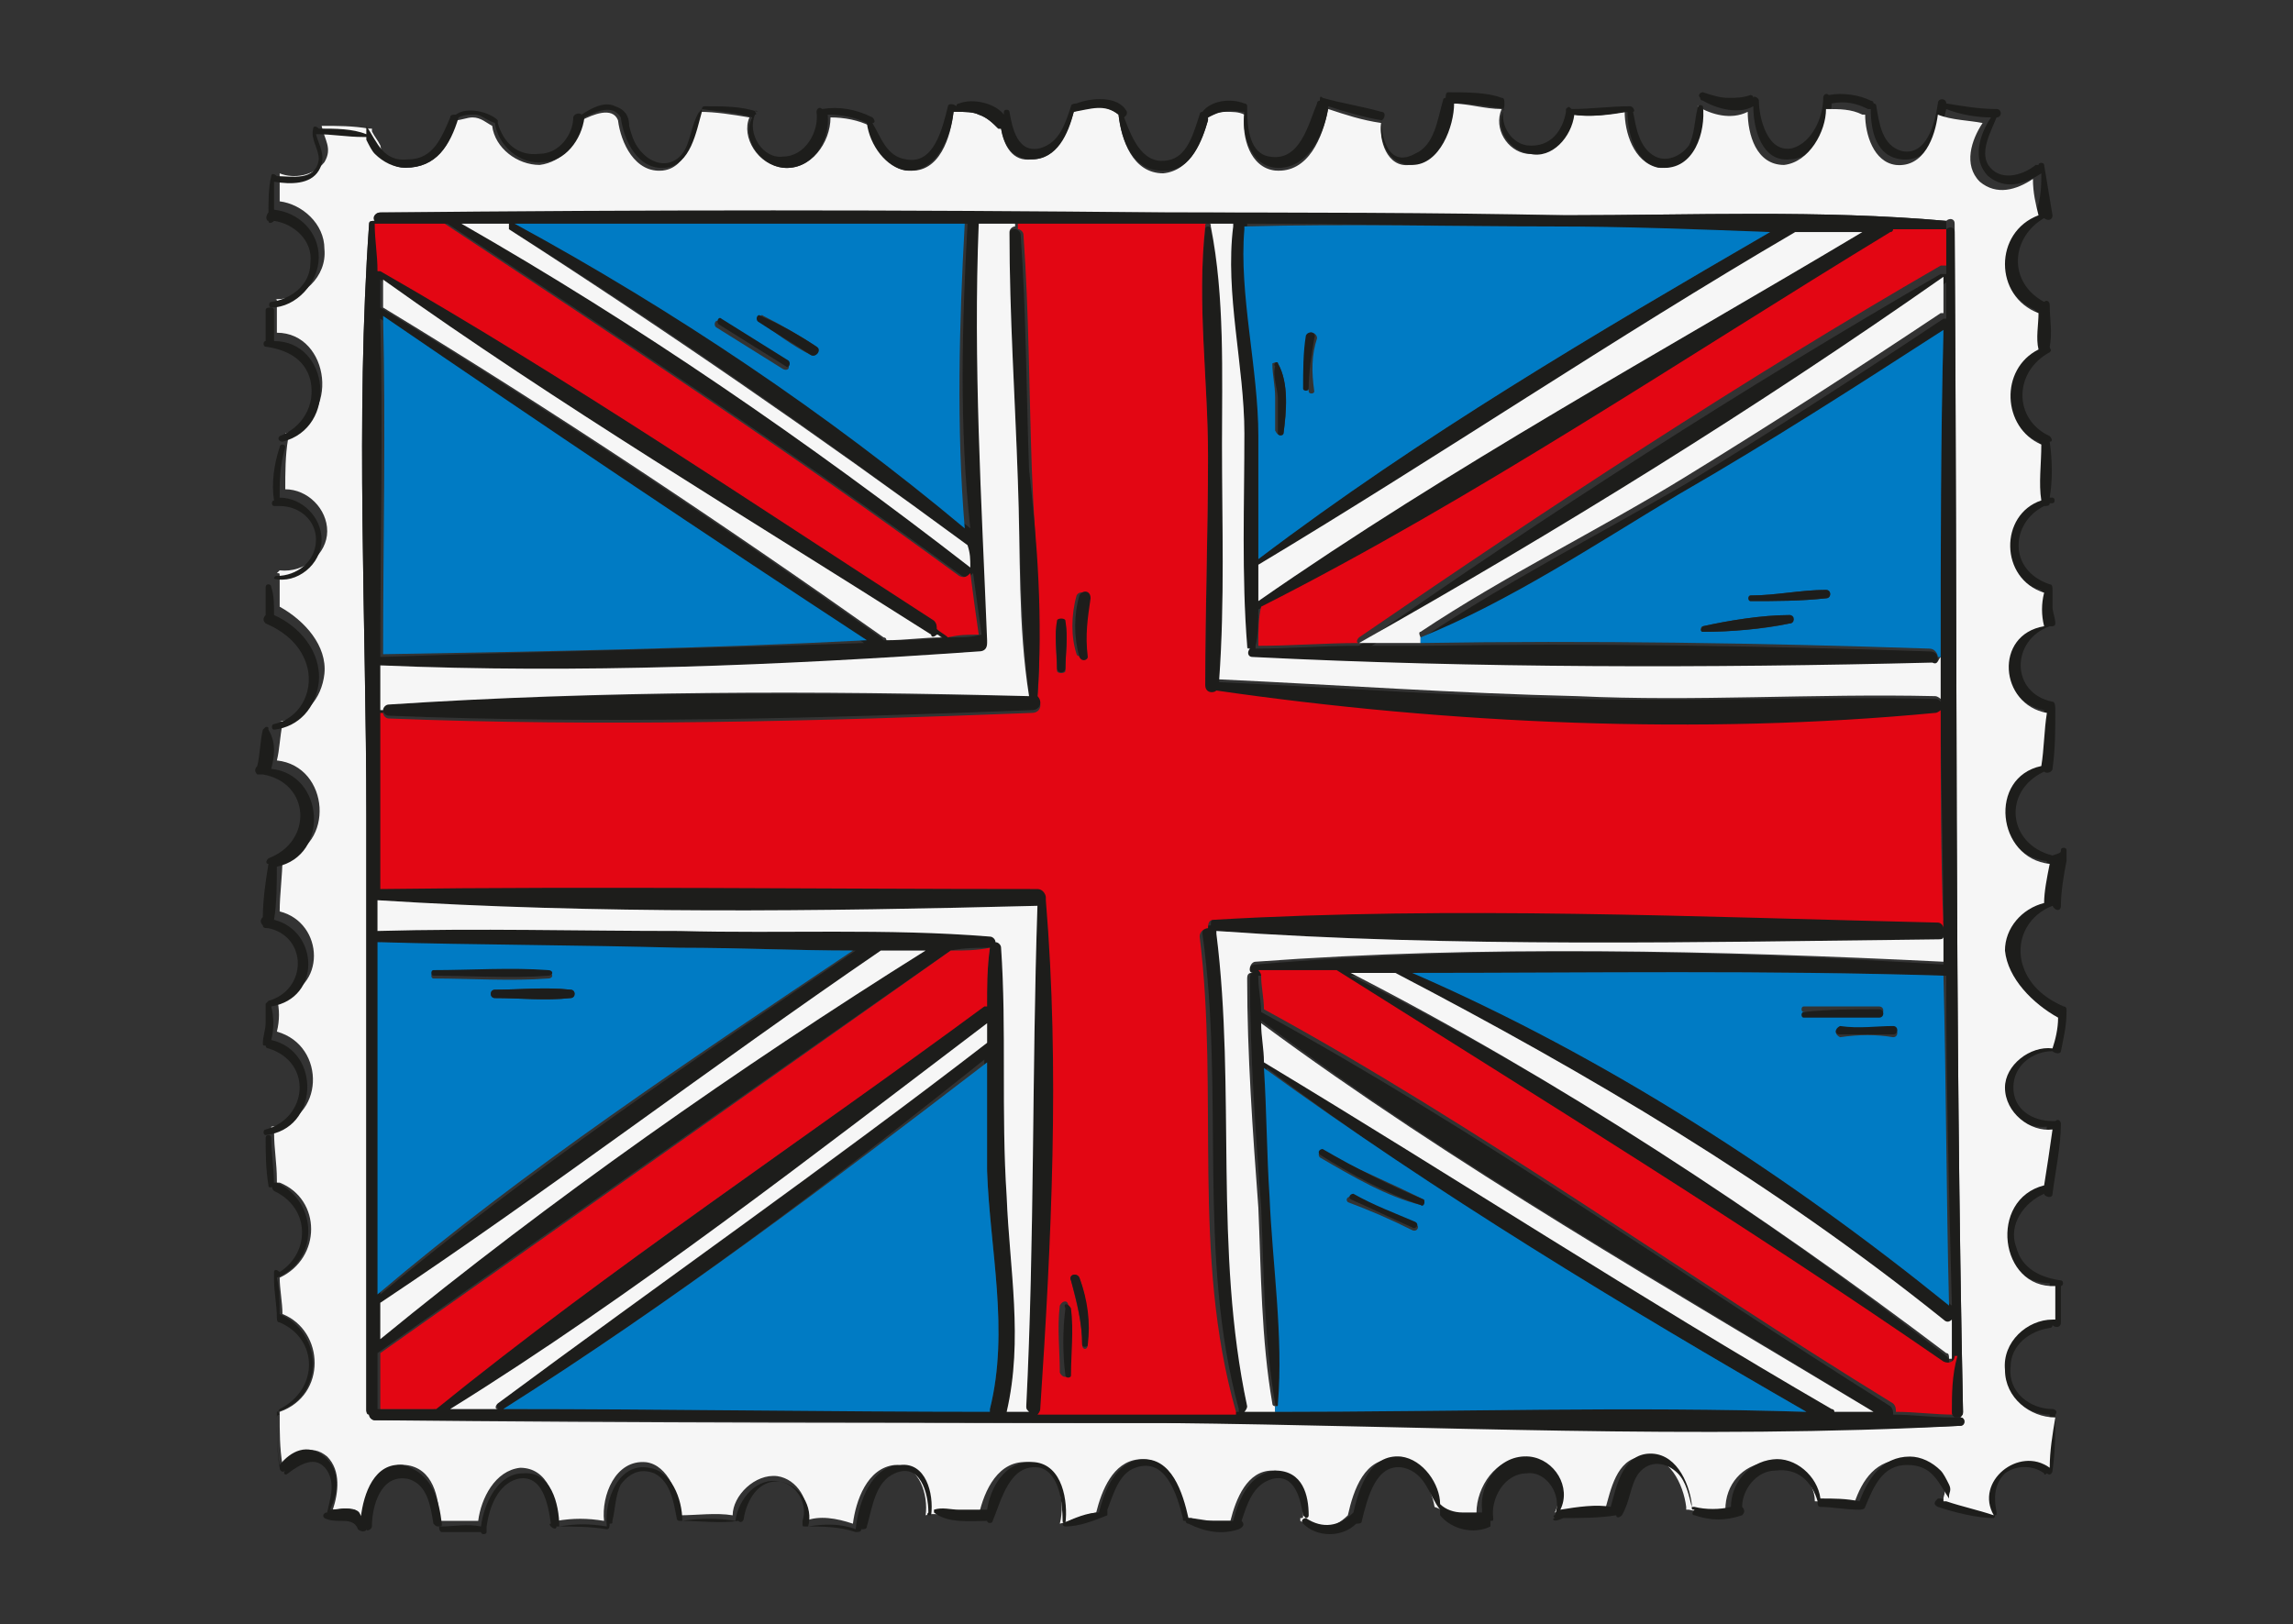 <?xml version="1.0" encoding="UTF-8"?> <!-- Generator: Adobe Illustrator 25.4.1, SVG Export Plug-In . SVG Version: 6.00 Build 0) --> <svg xmlns="http://www.w3.org/2000/svg" xmlns:xlink="http://www.w3.org/1999/xlink" x="0px" y="0px" viewBox="0 0 82 58.1" style="enable-background:new 0 0 82 58.1;" xml:space="preserve"><rect x="0" y="0" width="82" height="58.1" fill="#333333" stroke="none"/> <style type="text/css"> .st0{fill:#FFFFFF;} .st1{fill:#1D1D1B;} .st2{fill:#F6F6F6;} .st3{fill:#99CAE7;} .st4{fill:#007BC4;} .st5{fill:#E30613;} .st6{fill:#F9CDD0;} .st7{fill:#CCE5F3;} .st8{fill:#F4A5AC;} </style> <g id="Background"> </g> <g id="Objects"> <g> <path class="st1" d="M73.7,30.4c0-0.1,0.2-0.1,0.2,0c0,0.1,0,0.1,0,0.2c0,0.1,0,0.1,0,0.2c-0.1,0.5-0.2,1.1-0.2,1.6 c0,0.2-0.2,0.2-0.3,0c-0.8,0.3-1.3,1.1-1.1,2c0.2,0.8,0.8,1.3,1.5,1.6c0.1,0,0.1,0.1,0.1,0.1c0,0,0,0,0,0.1c0,0.5-0.1,0.9-0.2,1.4 c0,0.1-0.2,0.1-0.3,0c-0.7,0-1.4,0.5-1.4,1.3c0,0.8,0.7,1.2,1.4,1.2c0,0,0.1,0,0.1,0c0.1-0.1,0.2,0,0.2,0.1c0,0.8-0.2,1.7-0.3,2.5 c0,0.2-0.3,0.1-0.3,0c-0.7,0.3-1.3,1.1-1,1.9c0.2,0.8,0.9,1.1,1.6,1.2c0.1,0,0.1,0.2,0,0.2c0,0,0,0,0,0c0,0.4,0,0.8,0,1.3 c0,0.2-0.2,0.2-0.3,0.1c0,0,0,0.1-0.1,0.1c-0.7,0.1-1.4,0.6-1.4,1.4c-0.1,0.9,0.7,1.5,1.5,1.5c0.1,0,0.2,0.1,0.1,0.2 c0,0.6,0,1.3-0.1,2c0,0.1-0.1,0.2-0.2,0.1c0,0-0.1,0.1-0.1,0c-0.4-0.3-1-0.3-1.4,0c-0.4,0.4-0.4,0.9-0.3,1.4c0,0.1,0,0.1-0.1,0.1 c0.1,0,0,0.1,0,0.1c-0.6,0-1.4-0.2-2-0.4c-0.2-0.1-0.1-0.2,0-0.3l0,0c0,0,0,0,0.1,0c0.6,0.1,1.2,0.3,1.7,0.5c-0.7-1.2,1-2.5,2-1.7 c0-0.6,0.1-1.2,0.2-1.8c-0.9,0-1.8-0.8-1.8-1.7c0-0.9,0.8-1.8,1.7-1.8c0,0,0.1,0,0.1,0c0-0.4,0-0.8,0-1.2c-2,0-2.4-3.1-0.4-3.6h0 c0.1-0.7,0.2-1.4,0.3-2c-0.9,0.1-1.7-0.6-1.7-1.5c0-0.9,0.8-1.6,1.7-1.4c0.1-0.4,0.1-0.8,0.2-1.1c0,0,0,0-0.1,0 c-0.9-0.4-1.8-1.3-1.7-2.4c0-0.8,0.6-1.5,1.4-1.7c0-0.5,0.1-1,0.2-1.4c-1.9-0.2-2.2-3-0.3-3.5c0-0.6,0.1-1.3,0.2-1.9 c-1.7-0.3-1.8-2.8-0.1-3.1c-0.1-0.4-0.1-0.8,0-1.2c-1.7-0.4-1.7-2.8-0.1-3.3c0-0.7,0-1.4,0-2c0,0,0,0,0,0 c-1.5-0.6-1.5-2.7-0.1-3.4c-0.1-0.4,0-0.9,0-1.3c-1.6-0.7-1.6-2.9,0-3.5C73,7.1,73,6.6,73,6.2c-0.6,0.4-1.3,0.6-1.9,0.1 c-0.6-0.6-0.3-1.5,0.1-2.1c-0.5,0-1.1-0.1-1.6-0.3C69.4,4.8,69,5.8,68,5.7c-0.9-0.1-1.1-1-1.1-1.8c0,0,0,0-0.1,0 c-0.4-0.2-0.8-0.3-1.3-0.2c0,0,0,0,0,0c0,0.8-0.6,2-1.5,2c-1,0.1-1.3-1.1-1.3-1.9c0,0,0,0,0,0c-0.5,0.3-1.3,0.1-1.8-0.2 c0,0-0.1,0-0.1-0.1c-0.1-0.1,0-0.2,0.1-0.2c0.3,0.1,0.6,0.2,0.9,0.2c0.3,0,0.5,0,0.8-0.1c0,0,0.1,0,0.1,0.1c0-0.1,0.2,0,0.2,0.1 c0,0.6,0.3,1.9,1.2,1.7c0.7-0.2,1.1-1.1,1.1-1.8c0-0.1,0.1-0.2,0.2-0.1c0,0,0,0,0,0c0.5-0.1,1.1,0,1.5,0.2c0,0,0.1,0,0.1,0.1 c0,0,0.1,0,0.1,0.1c0.1,0.6,0.2,1.4,0.9,1.6c0.9,0.2,1.2-1,1.3-1.7c0,0,0,0,0,0c0,0,0,0,0,0c0-0.2,0.3-0.2,0.3,0 c0.6,0.1,1.2,0.2,1.8,0.2c0.2,0,0.2,0.3,0,0.3c0,0,0,0,0,0c-0.2,0.5-0.6,1.2-0.3,1.7c0.4,0.6,1.2,0.4,1.7,0c0,0,0.1,0,0.1,0 c0-0.1,0.2-0.1,0.2,0c0.1,0.6,0.2,1.2,0.3,1.8c0,0.2-0.2,0.2-0.3,0.1c-1.2,0.7-1.3,2.3,0,3c0.1-0.1,0.2,0,0.2,0.1 c0,0.5,0.1,1,0,1.5c0,0.1,0.1,0.1,0,0.2c-1.3,0.7-1.3,2.4,0,3c0.1,0.1,0.1,0.2,0,0.2c0.1,0.7,0.1,1.4,0,2c0,0,0,0,0.1,0 c0.1,0,0.1,0.2,0,0.2c0,0-0.1,0-0.1,0c0,0.1-0.1,0.1-0.2,0.1c-1.2,0.6-1.3,2.3,0.2,2.8c0.1,0,0.1,0.1,0.1,0.2c0,0.2,0,0.4,0,0.6 c0,0.2,0.1,0.4,0.1,0.6c0,0.1-0.1,0.1-0.1,0.1c0,0,0,0-0.1,0c-1.4,0.5-1.4,2.4,0.1,2.7c0.1,0,0.1,0.2,0.1,0.3c0,0.7,0,1.4-0.1,2.1 c0,0.1-0.2,0.2-0.3,0.1c-1.5,0.7-1.3,2.6,0.3,3C73.7,30.5,73.7,30.5,73.7,30.4z"></path> <path class="st2" d="M73.6,36.4C73.6,36.4,73.7,36.4,73.6,36.4c0,0.4-0.1,0.8-0.2,1.1c-0.8-0.1-1.7,0.6-1.7,1.4 c0,0.9,0.9,1.6,1.7,1.5c-0.1,0.7-0.2,1.4-0.3,2h0c-2,0.5-1.6,3.7,0.4,3.6c0,0.4,0,0.8,0,1.2c0,0,0,0-0.1,0c-0.9,0-1.8,0.8-1.7,1.8 c0,1,0.9,1.7,1.8,1.7c-0.1,0.6-0.2,1.2-0.2,1.8c-1.1-0.8-2.7,0.5-2,1.7c-0.6-0.2-1.1-0.3-1.7-0.5c0,0,0,0-0.1,0c0,0,0-0.1,0-0.1 c0,0,0,0,0,0c0-0.1,0.1-0.2,0-0.4c-0.1-0.2-0.2-0.3-0.3-0.5c-0.3-0.3-0.7-0.5-1.1-0.5c-1,0-1.5,0.7-1.8,1.6 c-0.5,0-0.9-0.1-1.4-0.1c0-0.8-0.8-1.5-1.7-1.4c-0.9,0.1-1.5,0.8-1.5,1.7c0,0,0,0,0,0c-0.4,0.1-0.9,0.1-1.3,0c0,0,0,0-0.1,0 c0,0,0,0,0-0.1c-0.1-0.8-0.6-1.9-1.6-1.8c-0.9,0.1-1.1,1.2-1.3,1.9c-0.6-0.1-1.2,0-1.8,0.1c0,0,0,0,0,0c0.4-0.8-0.2-1.8-1.1-1.9 c-1-0.1-1.7,1-1.7,1.9c0,0,0,0,0,0.1c-0.2,0-0.4,0.1-0.7,0c-0.3,0-0.5-0.2-0.8-0.3c0,0,0,0,0,0c0,0,0,0,0,0 c-0.1-0.7-0.7-1.7-1.4-1.7c-1.1-0.1-1.5,1.1-1.7,2c-0.5,0.5-1.1,0.6-1.7,0.2c0,0,0,0,0,0l0-0.1c0.1,0,0.1,0,0.1-0.1 c0-0.7-0.3-1.6-1.1-1.6c-0.9,0-1.3,1-1.5,1.8c0,0,0,0,0,0c-0.2,0-0.4,0-0.6,0c-0.3,0-0.6-0.1-0.9-0.1c0,0-0.1,0-0.1,0 c-0.1-0.9-0.5-2.2-1.7-2.1c-0.9,0.1-1.3,1.1-1.5,1.9c0,0,0,0,0,0c-0.5,0.1-0.9,0.3-1.3,0.4c0,0,0,0,0,0l0,0c0,0,0,0,0,0 c0.2-0.8,0-2.1-1.1-2.2c-1.1-0.1-1.6,1-1.8,1.9c0,0,0,0,0,0c-0.3,0-0.7,0-1,0c-0.3,0-0.6-0.1-0.9,0l0,0c0,0,0,0,0,0 c0.1-0.7-0.2-1.8-1.1-1.8c-1,0.1-1.4,1.3-1.5,2.1c-0.6-0.2-1.2-0.3-1.7-0.1c0.2-0.7-0.3-1.5-1-1.6c-0.8-0.1-1.6,0.7-1.6,1.4 c-0.6-0.1-1.3,0-1.9,0c0-0.7-0.4-1.8-1.2-1.9c-1.1-0.1-1.6,1.2-1.5,2.1c-0.6-0.1-1.1-0.1-1.7,0c0-0.8-0.3-1.9-1.3-1.9 c-0.9,0.1-1.4,1.1-1.5,1.9c-0.5,0-0.9,0-1.4,0c0,0,0,0-0.1,0l0,0c0,0,0.1,0,0.1-0.1c0-0.7-0.2-1.8-1.2-1.9c-1-0.1-1.4,1-1.5,1.9 c-0.1-0.1-0.2-0.2-0.3-0.3c-0.3-0.1-0.5,0-0.8,0c0.2-0.6,0.3-1.4-0.2-1.9c-0.6-0.5-1.1-0.1-1.6,0.3c0,0,0,0,0,0 c-0.1-0.6-0.1-1.2-0.1-1.8c0,0,0-0.1,0-0.1c0,0,0,0,0,0c1.7-0.6,1.6-2.9,0.1-3.5c0-0.4-0.1-0.9-0.1-1.3c1.5-0.7,1.5-2.8,0-3.4 c-0.1,0-0.1,0-0.1,0l0,0c0,0,0,0,0-0.1c0-0.6-0.1-1.1-0.1-1.7c0-0.1,0-0.1-0.1-0.1l0-0.1c1.9-0.2,2-2.9,0.2-3.4c0,0,0,0,0,0 c0.1-0.4,0.1-0.8,0-1.2c0,0,0,0,0,0c1.8-0.3,1.7-2.7,0.1-3.1c0-0.6,0.1-1.3,0.1-1.9c1.9-0.4,1.7-3.3-0.2-3.5 c0.1-0.4,0.1-0.8,0.2-1.3c0-0.1,0-0.1-0.1-0.1l0,0c0.9-0.1,1.5-0.8,1.6-1.7c0.1-1-0.7-1.9-1.6-2.4c0-0.4,0-0.7,0-1.1 c0-0.1,0-0.1-0.1-0.1l0.1-0.1c0,0,0,0,0,0c0.9,0.1,1.7-0.6,1.7-1.4c0-0.8-0.7-1.5-1.5-1.5c0-0.6,0-1.2,0.1-1.8 c0-0.1,0-0.1-0.1-0.1l0-0.1c0,0,0,0,0,0c2-0.5,1.6-3.6-0.3-3.6c0-0.4,0-0.8,0-1.1c0-0.1,0-0.1-0.1-0.1l0.1,0c0,0,0,0,0,0 c0.9,0,1.8-0.8,1.7-1.8c0-0.9-0.8-1.6-1.6-1.7c0-0.3,0-0.7,0-1c0.5,0.2,1.2,0.1,1.6-0.4c0.3-0.5,0-0.8-0.1-1.3 c0.6,0,1.1,0,1.7,0.1c0,0,0,0,0.1,0c0,0,0,0.1,0,0.1c0.1,0.2,0.2,0.3,0.3,0.5C13.7,5.8,14.1,6,14.5,6c1.1,0,1.6-0.8,1.8-1.7 c0.2,0,0.4-0.1,0.6-0.1c0.3,0,0.5,0.2,0.7,0.3c0,0,0,0,0,0c0.1,0.8,0.9,1.4,1.7,1.4c0.8-0.1,1.4-0.8,1.5-1.6c0,0,0,0,0,0 c0.4-0.2,1.1-0.5,1.3,0c0.1,0.8,0.6,1.9,1.6,1.8c0.9-0.1,1.1-1.3,1.3-2c0,0,0-0.1,0-0.1c0.6,0,1.2,0.1,1.8,0.2 C26.5,4.9,27.1,5.9,28,6c1,0.1,1.7-0.9,1.7-1.8c0.5,0,1,0.1,1.4,0.3c0.1,0.7,0.7,1.6,1.4,1.6C33.6,6.2,34,4.9,34.1,4c0,0,0,0,0,0 c0,0,0,0,0.1,0c0.3,0,0.6,0,0.8,0.1c0.3,0.1,0.5,0.3,0.7,0.5c0,0,0.1,0,0.1,0c0.1,0.6,0.4,1.2,1.1,1.1c0.9,0,1.3-1,1.5-1.7 C39,3.8,39.5,3.7,40,4.1c0.1,0.9,0.5,2.1,1.6,2.1C42.6,6.1,43,5,43.2,4.3c0,0,0-0.1,0-0.1C43.4,4.1,43.5,4,43.8,4 c0.3,0,0.5,0,0.7,0.1c-0.1,0.8,0.2,1.9,1.1,2c1.2,0.1,1.7-1.2,1.9-2.2c0.6,0.2,1.2,0.4,1.9,0.5C49.3,5,49.6,6,50.4,5.9 c1-0.1,1.5-1.4,1.5-2.2c0,0,0,0,0,0c0.6,0,1.2,0.2,1.8,0.2c-0.3,0.7,0.2,1.5,0.9,1.6c0.8,0.1,1.6-0.7,1.6-1.4 c0.6,0.1,1.3,0,1.9-0.1c0,0.7,0.3,1.8,1.2,2c1.1,0.1,1.6-1.2,1.5-2.1c0-0.1,0-0.1-0.1-0.1l0,0c0.5,0.3,1.2,0.5,1.8,0.2 c0,0,0,0,0,0c0,0.8,0.3,1.9,1.3,1.9c0.9-0.1,1.5-1.2,1.5-2c0,0,0,0,0,0c0.5,0,0.9,0,1.3,0.2c0,0,0,0,0.1,0c0,0.7,0.3,1.7,1.1,1.8 c1,0.1,1.4-1,1.5-1.8c0.5,0.2,1.1,0.2,1.6,0.3c-0.4,0.6-0.7,1.5-0.1,2.1c0.6,0.5,1.3,0.3,1.9-0.1c0,0.5,0.1,0.9,0.2,1.3 c-1.6,0.6-1.6,2.9,0,3.5c0,0.4-0.1,0.9,0,1.3c-1.4,0.7-1.3,2.8,0.1,3.4c0,0,0,0,0,0c0,0.7-0.1,1.4,0,2c-1.5,0.5-1.5,2.8,0.1,3.3 c-0.1,0.4-0.1,0.8,0,1.2c-1.8,0.3-1.6,2.8,0.1,3.1c-0.1,0.6-0.1,1.3-0.2,1.9c-1.9,0.4-1.6,3.3,0.3,3.5c-0.1,0.5-0.2,1-0.2,1.4 c-0.8,0.2-1.4,0.9-1.4,1.7C71.8,35,72.7,35.9,73.6,36.4z M70.1,51c0.2,0,0.2-0.3,0-0.3c0,0,0.1-0.1,0.1-0.2 C69.9,36.4,70,22.2,69.9,8c0-0.2-0.2-0.2-0.3-0.1c0,0,0,0,0,0c-4.5-0.4-9.1-0.2-13.6-0.2c-4.8,0-9.5-0.1-14.3-0.1 c-9.4,0-18.7,0-28.1,0c-0.2,0-0.2,0.2-0.2,0.3c-0.1,0-0.2,0-0.2,0.1c-0.5,7-0.1,14.2-0.1,21.2v4.2c0,0.1,0,0.1,0,0.2l0,16.8 c0,0.1,0,0.1,0.1,0.2c0,0.1,0.1,0.2,0.2,0.2c9.4,0.1,18.9,0.1,28.3,0.1C51.2,50.9,60.7,51.4,70.1,51z"></path> <path class="st1" d="M70.1,50.7c0.2,0,0.2,0.3,0,0.3c-9.4,0.5-19,0-28.4-0.1c-9.4,0-18.9-0.1-28.3-0.1c-0.1,0-0.2-0.1-0.2-0.2 c-0.1,0-0.1-0.1-0.1-0.2l0-16.8c0-0.1,0-0.1,0-0.2v-4.2c0-7-0.4-14.2,0.1-21.2c0-0.1,0.1-0.1,0.2-0.1c-0.1-0.1,0-0.3,0.2-0.3 c9.4-0.1,18.7-0.1,28.1,0c4.8,0,9.5,0,14.3,0.1c4.5,0,9.1-0.2,13.6,0.2l0,0.3c-0.7,0-1.3,0.1-2,0.1c0,0,0,0.1-0.1,0.1 c-7.4,4.5-14.8,9.5-22.5,13.4c0,0.4,0,0.9-0.1,1.3c0,0,0,0.1,0,0.1c1.2,0,2.4-0.1,3.6-0.1l0.1,0c0.7,0,1.5,0,2.2,0 c6.1-0.1,12.2,0,18.2,0.2c0.2,0,0.3,0.1,0.3,0.3c0,0.1-0.1,0.3-0.3,0.3C61,24,52.8,23.9,44.8,23.5c-0.2,0-0.2-0.2-0.1-0.3 c0,0-0.1-0.1-0.1-0.1c-0.2-2.5-0.1-5-0.1-7.6c0-2.5-0.8-5-0.4-7.4c0,0,0-0.1,0-0.1c-0.3,0-0.6,0-0.9,0c-0.5,0-1,0-1.5,0 c-1.8,0-3.5,0-5.3,0c-0.4,0-0.9,0-1.3,0c-0.3,5,0.1,9.9,0.3,14.9c0,0,0,0.1,0,0.1c0,0.1-0.1,0.3-0.3,0.3 c-7.1,0.5-14.3,0.8-21.4,0.5c0,0.5,0,1.1,0,1.6c0,1.3,0,2.6,0,3.8l0,2.5c7.8-0.1,15.7,0,23.5,0c0.2,0,0.3,0.1,0.3,0.3 c0,0,0,0,0,0.1c0.6,6,0.2,12.2-0.2,18.2c0,0.1,0,0.1-0.1,0.2c1.5,0,3.1,0,4.6,0c0.8,0,1.7,0,2.5,0c0,0,0,0,0-0.1 c-1.5-5.5-0.5-11.3-1.3-17c0-0.2,0.1-0.3,0.3-0.3c0-0.1,0-0.3,0.2-0.3c8.6-0.4,17.3-0.1,25.9,0.1c0.1,0,0.2,0.1,0.2,0.2l0,0.3 c0,0.1-0.1,0.2-0.3,0.2c-8.5,0.1-17.3,0.3-25.8-0.3c0,0,0,0,0,0.1c0.8,5.6,0,11.3,1.1,16.9c0,0.1,0,0.1-0.1,0.2c0.4,0,0.7,0,1.1,0 c6.3,0,12.7-0.2,19,0c-6.6-3.8-13.2-7.7-19.3-12.3c0.1,1.5,0.1,3.1,0.2,4.6c0.1,2.4,0.4,5,0.3,7.4c0,0.1-0.1,0.1-0.1,0.1 c0,0-0.1,0-0.1-0.1c-0.4-2.3-0.4-4.7-0.5-7c-0.2-2.7-0.4-5.5-0.4-8.2c0-0.2,0.1-0.2,0.2-0.2c0.1,0,0.1,0.1,0.1,0.2 c0,0.4,0.1,0.8,0.1,1.2c7.7,4.2,15,9.4,22.5,14.1c0.1,0.1,0.1,0.2,0.1,0.3c0.7,0,1.4,0.1,2.1,0.1L70.1,50.7z M65.6,50.5 c0.5,0,0.9,0,1.4,0c-7.3-4.5-15-8.8-21.9-14c0,0.5,0.1,0.9,0.1,1.4c6.7,4.2,13.4,8.5,20.3,12.4C65.6,50.4,65.6,50.4,65.6,50.5z M66.6,8.3c-0.8,0-1.6,0-2.4,0c-6.5,3.8-12.7,8-19.2,11.9c0,0.4,0,0.9,0,1.3C51.8,16.7,59.4,12.6,66.6,8.3z M63.3,8.3 c-2.6,0-5.2-0.2-7.8-0.2C51.9,8.1,48.2,8,44.6,8c0,0,0,0.1,0,0.1c-0.3,2.4,0.5,5,0.5,7.4c0,1.5,0,2.9,0,4.4 C50.8,15.6,57.1,11.9,63.3,8.3z M37.1,32.4C37.1,32.4,37.1,32.4,37.1,32.4c-7.8,0.2-15.7,0.3-23.6-0.2v1.1c3.6-0.1,7.2,0,10.8,0 c3.7,0,7.4-0.1,11.1,0.2c0.1,0,0.2,0.1,0.2,0.2c0.1,0,0.2,0.1,0.2,0.2c0.2,3,0,6,0.2,8.9c0.1,2.6,0.7,5.2,0,7.7c0.3,0,0.5,0,0.8,0 c0,0-0.1-0.1-0.1-0.2C37,44.3,36.9,38.4,37.1,32.4z M35.4,50.4c0.7-2.8,0-5.7-0.1-8.5c-0.1-1.3-0.1-2.6-0.1-4 C29.7,42.3,24,46.6,18,50.4C23.8,50.4,29.6,50.5,35.4,50.4C35.4,50.5,35.4,50.4,35.4,50.4z M35.4,33.9L35.4,33.9 c-0.5,0-0.9,0-1.4,0.1c-6.9,4.8-13.7,9.6-20.5,14.4v2c0.7,0,1.3,0,2,0c6.3-5,13.1-9.5,19.6-14.4c0,0,0.1,0,0.1,0 C35.3,35.3,35.3,34.6,35.4,33.9z M35.3,37.3c0-0.2,0-0.5,0-0.7c-6.2,4.8-12.5,9.7-19.2,13.8c0.6,0,1.1,0,1.7,0 c0-0.1-0.1-0.2,0-0.2C23.6,45.9,29.5,41.8,35.3,37.3z M34,22.8c0.4,0,0.7,0,1.1-0.1c-0.1-0.7-0.2-1.5-0.3-2.2 c-0.1,0.1-0.2,0.2-0.4,0.1c-6-4.4-12.2-8.5-18.4-12.6c0,0,0,0,0,0c-0.8,0-1.6,0-2.4,0c0,0-0.1,0-0.1,0c0,0,0,0,0,0 c0,0.6,0.1,1.1,0.1,1.7c0,0,0.1,0,0.1,0c6.7,3.9,13.2,8.3,19.8,12.5c0.1,0.1,0.1,0.2,0.1,0.3C33.7,22.6,33.9,22.7,34,22.8z M34.6,20.2C34.7,20.2,34.7,20.3,34.6,20.2c0-0.2,0-0.4,0-0.7c0,0,0,0,0,0c-5.4-4-10.8-7.8-16.4-11.3c-0.1,0-0.1-0.1,0-0.2 c-0.6,0-1.1,0-1.7,0C22.8,11.6,28.9,15.8,34.6,20.2z M34.6,8c-5.4,0-10.8,0-16.1,0c5.6,3.1,11.2,6.8,16.2,10.9 C34.3,15.3,34.4,11.6,34.6,8z M33.7,22.8c0,0-0.1-0.1-0.2-0.1c-0.1,0.1-0.2,0.1-0.3,0C26.7,18.5,20,14.5,13.6,10c0,0.3,0,0.6,0,1 c6.1,3.7,12.1,7.7,17.9,11.8c0,0,0.1,0.1,0.1,0.1C32.3,22.9,33,22.9,33.7,22.8z M33.1,34c-0.5,0-1.1,0-1.6,0 c-6,4.1-11.8,8.6-17.9,12.6l0,1.3C19.7,42.9,26.3,38.2,33.1,34z M30.6,34c-2.1,0-4.2-0.1-6.2-0.1c-3.6,0-7.2,0-10.8-0.2v12.6 C18.9,41.9,24.8,37.9,30.6,34z M30.9,23c-5.8-3.8-11.6-7.7-17.3-11.6c0.1,4,0,8.1,0,12.1C19.4,23.3,25.2,23.2,30.9,23z"></path> <path class="st1" d="M70.2,50.5c0,0.1,0,0.1-0.1,0.2l-0.2,0c0,0-0.1-0.1-0.1-0.1c0-0.6,0-1.3,0-1.9c0-0.5,0-0.9,0-1.4 c-0.1,0-0.2,0-0.3,0c-6.2-4.8-12.7-8.7-19.6-12.4c-0.5,0-1.1,0-1.6,0c7.5,3.7,14.7,8.5,21.3,13.6c0.1,0.1,0.1,0.1,0.1,0.2 c0,0.2-0.2,0.4-0.4,0.2c-7.1-4.9-14.4-9.4-21.7-14c-0.9,0-1.8,0-2.7,0c0,0,0,0-0.1,0c-0.2,0-0.2-0.4,0.1-0.4 c8.1-0.7,16.5-0.5,24.6,0c0-0.3,0-0.6,0-0.9l0-0.3c0-2.6-0.1-5.2-0.1-7.8c0,0-0.1,0.1-0.2,0.1c-8.4,0.7-17.4,0.4-25.7-0.8 c-0.1,0.1-0.4,0.1-0.4-0.2c0-2.7,0.1-5.4,0.1-8.2c0-2.7-0.4-5.5-0.1-8.2c0-0.1,0.1-0.1,0.1-0.1c0,0,0.1,0,0.1,0.1 c0.5,2.5,0.4,5.2,0.4,7.8c0,2.8,0.1,5.6-0.1,8.4c4.3,0.2,8.5,0.5,12.8,0.6c4.3,0.1,8.6-0.1,12.8,0c0.1,0,0.1,0,0.2,0.1 c0-0.5,0-1,0-1.5c0-3.9,0-7.8,0.1-11.7c-3.1,2.1-6.2,4.1-9.4,6c-3,1.8-6,3.8-9.2,5.1c0,0,0,0,0,0c-0.1,0-0.1-0.1,0-0.2 c3-2,6.3-3.7,9.4-5.5c3.1-1.9,6.2-3.9,9.2-5.9c0,0,0.1,0,0.1,0c0-0.4,0-0.9,0-1.3c-6.7,4.7-13.8,9.1-20.9,13.2l-0.1,0 c-0.1,0-0.1-0.2,0-0.2c6.7-4.7,13.7-9.2,20.8-13.3c0.1,0,0.2,0,0.2,0c0-0.4,0-0.9,0-1.3l0-0.3c0,0,0,0,0,0 c0.1-0.1,0.3-0.1,0.3,0.1C70,22.2,69.9,36.4,70.2,50.5z M69.8,46.7c-0.1-3.9-0.2-7.9-0.2-11.8c-6.3-0.2-12.7-0.1-19-0.1 C57.4,37.8,63.9,42,69.8,46.7z"></path> <path class="st5" d="M69.8,50.5c0,0.1,0,0.1,0.1,0.1c-0.7,0-1.4-0.1-2.1-0.1c0-0.1,0-0.2-0.1-0.3c-7.5-4.6-14.8-9.9-22.5-14.1 c0-0.4-0.1-0.8-0.1-1.2c0-0.1-0.1-0.2-0.1-0.2l0,0c0,0,0,0,0.1,0c0.9,0,1.8,0,2.7,0c7.3,4.6,14.6,9.1,21.7,14 c0.2,0.1,0.4,0,0.4-0.2h0.1C69.8,49.2,69.8,49.9,69.8,50.5z"></path> <path class="st2" d="M69.8,47.2c0,0.5,0,0.9,0,1.4h-0.1c0-0.1,0-0.2-0.1-0.2c-6.6-5-13.9-9.8-21.3-13.6c0.5,0,1.1,0,1.6,0 c6.9,3.6,13.5,7.5,19.6,12.4C69.6,47.3,69.7,47.3,69.8,47.2z"></path> <path class="st4" d="M69.5,34.9c0.1,3.9,0.1,7.9,0.2,11.8c-5.8-4.7-12.3-8.9-19.2-11.9C56.9,34.8,63.2,34.7,69.5,34.9z M67.7,37.1 c0.2,0,0.2-0.3,0-0.3c-0.6,0-1.2,0-1.9,0c-0.2,0-0.2,0.2,0,0.3C66.5,37,67.1,37,67.7,37.1z M67.2,36.3c0.2,0,0.2-0.3,0-0.3 c-0.9,0-1.8,0-2.7,0c-0.1,0-0.1,0.2,0,0.2C65.4,36.3,66.3,36.4,67.2,36.3z"></path> <path class="st5" d="M69.6,8.2c0,0.4,0,0.9,0,1.3c-0.1,0-0.1,0-0.2,0c-7.1,4.1-14.1,8.7-20.8,13.3c-0.1,0.1-0.1,0.2,0,0.2 c-1.2,0-2.4,0.1-3.6,0.1c0,0,0,0,0-0.1c0-0.4,0-0.9,0.1-1.3c7.7-3.9,15.1-8.9,22.5-13.4c0.1,0,0.1-0.1,0.1-0.1 C68.3,8.2,68.9,8.2,69.6,8.2z"></path> <path class="st1" d="M55.6,54.3c0,0-0.1-0.1,0-0.1c0.3-0.7-0.3-1.6-1-1.5c-0.8,0-1.3,0.9-1.2,1.6c0,0.1,0,0.1-0.1,0.1 c0,0.1,0,0.1,0,0.2c-0.6,0.3-1.4,0.1-1.8-0.4c0-0.1,0-0.1,0-0.2c0,0,0,0,0,0c-0.4-0.5-0.5-1.3-1.3-1.5c-1-0.2-1.3,1.1-1.5,1.9 c0,0.1-0.1,0.1-0.2,0.1c-0.5,0.5-1.4,0.5-1.9,0c-0.1-0.1,0-0.2,0.1-0.2c0,0,0,0,0,0c0.6,0.4,1.2,0.3,1.7-0.2 c0.2-0.9,0.6-2.1,1.7-2c0.8,0.1,1.4,1,1.4,1.7c0,0,0,0,0,0c0,0,0,0,0,0c0.2,0.2,0.5,0.3,0.8,0.3c0.2,0,0.5,0,0.7,0c0,0,0,0,0-0.1 c-0.1-0.9,0.6-2,1.7-1.9c0.9,0.1,1.5,1.1,1.1,1.9c0,0,0,0,0,0c0.6-0.1,1.3-0.2,1.8-0.1c0.2-0.7,0.4-1.8,1.3-1.9 c1-0.1,1.5,1,1.6,1.8c0,0,0,0,0,0.1c0,0,0,0,0.1,0c0.4,0.1,0.9,0.1,1.3,0c0,0,0,0,0,0c0-0.8,0.6-1.6,1.5-1.7 c0.8-0.1,1.6,0.6,1.7,1.4c0.5,0,0.9,0,1.4,0.1c0.3-0.8,0.8-1.6,1.8-1.6c0.4,0,0.8,0.2,1.1,0.5c0.1,0.1,0.2,0.3,0.3,0.5 c0.1,0.2,0,0.3,0,0.4c0,0,0,0,0,0c0,0,0,0.1,0,0.1l0,0c-0.4-0.6-0.6-1.2-1.5-1.2c-0.9,0-1.2,0.8-1.5,1.5c0,0.1-0.2,0.1-0.2,0.1 c-0.5,0-1-0.1-1.4-0.1c-0.1,0-0.1-0.1-0.1-0.2c0,0,0,0,0,0c-0.2-0.7-0.7-1.2-1.5-1.1c-0.7,0-1.2,0.7-1.2,1.3 c0.1,0.1,0.1,0.2,0,0.3c-0.6,0.2-1.1,0.2-1.7,0c-0.1,0-0.1-0.1,0-0.2c-0.1,0-0.1,0-0.1-0.1c-0.1-0.4-0.2-0.9-0.5-1.2 c-0.4-0.4-1-0.5-1.4,0c-0.3,0.4-0.3,1-0.6,1.5c-0.1,0.1-0.2,0.1-0.2,0c-0.6,0.1-1.3,0.1-1.9,0.1C55.5,54.5,55.5,54.3,55.6,54.3 C55.6,54.3,55.6,54.3,55.6,54.3z"></path> <path class="st2" d="M69.5,9.9c0,0.4,0,0.9,0,1.3c0,0-0.1,0-0.1,0c-3,2-6.1,4-9.2,5.9c-3.1,1.9-6.4,3.5-9.4,5.5 c-0.1,0,0,0.2,0,0.2l0,0.2c-0.7,0-1.5,0-2.2,0C55.7,19,62.8,14.6,69.5,9.9z"></path> <path class="st2" d="M69.5,33.5c0,0.3,0,0.6,0,0.9c-8.1-0.4-16.5-0.6-24.6,0c-0.2,0-0.3,0.4-0.1,0.4l0,0c-0.1,0-0.2,0-0.2,0.2 c0,2.7,0.2,5.5,0.4,8.2c0.1,2.3,0.1,4.7,0.5,7c0,0.1,0.1,0.1,0.1,0.1v0.2c-0.4,0-0.7,0-1.1,0c0,0,0.1-0.1,0.1-0.2 c-1.2-5.6-0.4-11.3-1.1-16.9c0,0,0,0,0-0.1c8.5,0.6,17.2,0.4,25.8,0.3C69.4,33.6,69.5,33.6,69.5,33.5z"></path> <path class="st5" d="M69.4,25.4c0,2.6,0,5.2,0.1,7.8c0-0.1-0.1-0.2-0.2-0.2c-8.6-0.2-17.3-0.6-25.9-0.1c-0.2,0-0.2,0.2-0.2,0.3 c-0.1,0-0.3,0.1-0.3,0.3c0.7,5.6-0.3,11.4,1.3,17c0,0,0,0.1,0,0.1c-0.8,0-1.7,0-2.5,0c-1.5,0-3.1,0-4.6,0c0,0,0.1-0.1,0.1-0.2 c0.4-6,0.7-12.2,0.2-18.2c0,0,0-0.1,0-0.1c0-0.1-0.1-0.3-0.3-0.3c-7.8,0-15.7-0.1-23.5,0l0-2.5c0-1.3,0-2.6,0-3.8l0.1,0 c0,0.1,0.1,0.2,0.2,0.2c7.6,0.3,15.4,0.1,23-0.2c0.3,0,0.4-0.3,0.2-0.5c0.2-2.7-0.1-5.5-0.2-8.2c-0.1-2.8-0.1-5.6-0.3-8.4 c0-0.1-0.1-0.2-0.2-0.2V8c1.8,0,3.5,0,5.3,0c0.5,0,1,0,1.5,0v0c-0.1,0-0.1,0-0.1,0.1c-0.3,2.7,0.1,5.5,0.1,8.2 c0,2.7-0.1,5.4-0.1,8.2c0,0.3,0.3,0.3,0.4,0.2c8.3,1.2,17.3,1.6,25.7,0.8C69.3,25.5,69.4,25.4,69.4,25.4z M38.9,48.1 c0-0.8,0-1.6-0.3-2.4c-0.1-0.2-0.4-0.1-0.3,0.1c0.2,0.8,0.4,1.5,0.4,2.3C38.7,48.3,38.9,48.3,38.9,48.1z M38.9,21.4 c0-0.2-0.3-0.3-0.4-0.1c-0.2,0.7-0.2,1.5,0,2.1c0,0.1,0.3,0.1,0.3,0C38.7,22.7,38.8,22.1,38.9,21.4z M38.2,49.1 c0.1-0.8,0.1-1.6,0-2.4c0-0.2-0.2-0.2-0.3,0c-0.1,0.8,0,1.6,0,2.4C38,49.3,38.2,49.3,38.2,49.1z M38.1,24c0-0.6,0.1-1.2,0-1.7 c0-0.1-0.2-0.1-0.3,0c-0.1,0.6,0,1.2,0,1.7C37.8,24.1,38.1,24.1,38.1,24z"></path> <path class="st2" d="M69.4,23.5c0,0.5,0,1,0,1.5c0,0-0.1-0.1-0.2-0.1c-4.3-0.1-8.6,0.2-12.8,0c-4.3-0.1-8.5-0.4-12.8-0.6 c0.2-2.8,0.1-5.6,0.1-8.4c0-2.5,0.1-5.3-0.4-7.8c0-0.1,0-0.1-0.1-0.1v0c0.3,0,0.6,0,0.9,0c0,0,0,0.1,0,0.1c-0.3,2.4,0.4,5,0.4,7.4 c0,2.5-0.1,5.1,0.1,7.6c0,0.1,0,0.1,0.1,0.1c-0.1,0.1-0.1,0.3,0.1,0.3c8,0.4,16.3,0.4,24.3,0.2C69.3,23.8,69.3,23.6,69.4,23.5 L69.4,23.5z"></path> <path class="st4" d="M69.5,11.8c-0.1,3.9-0.1,7.8-0.1,11.7h-0.1c0-0.1-0.1-0.3-0.3-0.3c-6-0.2-12.1-0.3-18.2-0.2l0-0.2 c0,0,0,0,0,0c3.2-1.3,6.2-3.3,9.2-5.1C63.3,15.8,66.4,13.8,69.5,11.8z M65.3,21.4c0.2,0,0.2-0.3,0-0.3c-0.9,0-1.8,0.2-2.7,0.2 c-0.1,0-0.1,0.2,0,0.2C63.5,21.5,64.4,21.5,65.3,21.4z M64,22.3c0.2,0,0.1-0.3,0-0.3c-1,0-2.2,0.2-3.1,0.4c-0.1,0-0.1,0.2,0,0.2 C61.9,22.6,63.1,22.5,64,22.3z"></path> <path class="st1" d="M67.7,36.7c0.2,0,0.2,0.3,0,0.3c-0.6,0-1.2,0-1.9,0c-0.2,0-0.2-0.2,0-0.3C66.5,36.8,67.1,36.7,67.7,36.7z"></path> <path class="st1" d="M67.2,36.1c0.2,0,0.2,0.3,0,0.3c-0.9,0-1.8,0-2.7,0c-0.1,0-0.1-0.2,0-0.2C65.4,36.1,66.3,36.1,67.2,36.1z"></path> <path class="st2" d="M67,50.5c-0.5,0-0.9,0-1.4,0c0-0.1-0.1-0.1-0.1-0.1C58.6,46.4,52,42.1,45.2,38c0-0.5-0.1-0.9-0.1-1.4 C52,41.7,59.7,46.1,67,50.5z"></path> <path class="st2" d="M64.2,8.3c0.8,0,1.6,0,2.4,0c-7.2,4.3-14.7,8.4-21.6,13.2c0-0.4,0-0.9,0-1.3C51.5,16.3,57.7,12.1,64.2,8.3z"></path> <path class="st1" d="M65.3,21.1c0.2,0,0.2,0.3,0,0.3c-0.9,0.1-1.8,0.1-2.7,0.1c-0.1,0-0.1-0.2,0-0.2 C63.5,21.3,64.4,21.1,65.3,21.1z"></path> <path class="st1" d="M64,22c0.2,0,0.2,0.3,0,0.3c-1,0.2-2.1,0.3-3.1,0.3c-0.1,0-0.1-0.1,0-0.2C61.8,22.2,63,22,64,22z"></path> <g> <path class="st1" d="M60.9,3.8C61,4.7,60.6,6.1,59.4,6c-0.9-0.1-1.2-1.2-1.2-2c-0.6,0.1-1.3,0.2-1.9,0.1 c-0.1,0.8-0.8,1.6-1.6,1.4c-0.7-0.1-1.3-0.9-0.9-1.6c-0.6-0.1-1.2-0.2-1.8-0.2c0,0,0,0,0,0c0,0.8-0.5,2.2-1.5,2.2 c-0.9,0-1.2-0.9-1.1-1.6c-0.6-0.1-1.3-0.3-1.9-0.5c-0.1,0.9-0.7,2.3-1.9,2.2c-0.9-0.1-1.2-1.2-1.1-2C44.2,4,44,3.9,43.8,4 c-0.2,0-0.4,0.1-0.6,0.2c0,0,0,0.1,0,0.1C43,5,42.6,6.1,41.7,6.1C40.5,6.2,40.1,5,40,4.1c-0.5-0.4-1-0.2-1.6-0.1 c-0.2,0.8-0.6,1.7-1.5,1.7c-0.7,0-1-0.5-1.1-1.1c0,0-0.1,0-0.1,0c-0.2-0.2-0.4-0.4-0.7-0.5C34.8,4,34.5,4,34.2,4c0,0,0,0-0.1,0 c0,0,0,0,0,0c-0.1,0.9-0.6,2.2-1.7,2.1C31.7,6,31.1,5.2,31,4.4c-0.4-0.2-0.9-0.3-1.4-0.3C29.7,5.1,29,6.1,28,6 c-0.8-0.1-1.5-1-1.1-1.8C26.3,4,25.7,4,25.1,3.9c0,0,0,0.1,0,0.1c-0.2,0.7-0.4,1.9-1.3,2c-1,0.1-1.5-1-1.6-1.8 c-0.3-0.5-0.9-0.2-1.3,0c0,0,0,0,0,0c-0.1,0.8-0.7,1.6-1.5,1.6c-0.8,0.1-1.6-0.6-1.7-1.4c0,0,0,0,0,0c-0.3-0.1-0.5-0.3-0.7-0.3 c-0.2,0-0.4,0-0.6,0.1C16.1,5.2,15.6,6,14.5,6c-0.4,0-0.8-0.2-1.1-0.5c-0.1-0.1-0.2-0.3-0.3-0.5c0,0,0-0.1,0-0.1c0,0,0,0-0.1,0 c-0.6,0-1.1-0.1-1.7-0.1c0.1,0.4,0.4,0.8,0.1,1.3c-0.3,0.5-1,0.5-1.6,0.4c0,0.3,0,0.7,0,1c0.9,0.1,1.6,0.8,1.6,1.7 c0,0.9-0.8,1.8-1.7,1.8c0,0,0,0,0,0c-0.1,0-0.1-0.2,0-0.2c0.7-0.1,1.4-0.6,1.4-1.4c0.1-0.8-0.6-1.4-1.3-1.5 c-0.1,0.1-0.2,0.1-0.2,0c0,0,0,0,0,0c-0.1,0-0.1-0.2,0-0.3c0-0.4,0-0.9,0.1-1.3c0-0.1,0.1-0.1,0.2,0c0.5,0,1.4,0.2,1.5-0.6 c0-0.4-0.3-0.7-0.2-1.1c0-0.1,0.1-0.1,0.2,0h0c0.6,0,1.2,0,1.7,0.2c0,0,0,0,0,0c0-0.1,0-0.1,0-0.2c0,0,0,0,0,0c0,0,0-0.1,0-0.1 c0,0,0,0,0,0c0.4,0.6,0.6,1.3,1.5,1.2c0.9,0,1.2-0.8,1.5-1.5c0-0.1,0.1-0.1,0.2-0.1c0.4-0.3,1.2-0.1,1.5,0.2c0,0,0,0.1,0,0.1 c0,0,0,0,0,0c0.2,0.7,0.7,1.2,1.5,1.1c0.7,0,1.2-0.7,1.2-1.3c0-0.1,0.2-0.2,0.3-0.1c0.3-0.2,0.8-0.5,1.2-0.3 c0.3,0.1,0.5,0.3,0.5,0.7c0.1,0.4,0.2,0.7,0.5,1c0.4,0.4,1,0.5,1.4,0c0.3-0.4,0.3-1,0.6-1.5c0,0,0.1-0.1,0.1-0.1 c0,0,0-0.1,0.1-0.1c0.7,0,1.3,0,1.9,0.2C27,3.9,27,4,27,4c0,0,0.1,0.1,0,0.1c-0.3,0.7,0.3,1.6,1,1.5c0.8,0,1.3-0.9,1.2-1.6 c0-0.1,0.1-0.2,0.2-0.1c0.6-0.1,1.2,0,1.8,0.3c0.1,0.1,0.1,0.2,0,0.2c0.3,0.5,0.5,1.2,1.2,1.3c1,0.2,1.3-1.1,1.5-1.9 c0-0.1,0.2-0.1,0.3,0c0,0,0-0.1,0.1-0.1c0.5-0.2,1.3,0,1.6,0.4c0,0,0-0.1,0-0.1c0-0.1,0.2-0.1,0.2,0c0.1,0.6,0.3,1.5,1.1,1.3 c0.7-0.2,0.9-0.9,1.1-1.5c0-0.1,0.2-0.1,0.2-0.1C39,3.5,40,3.4,40.3,4c0,0.1,0,0.1-0.1,0.2C40.5,5,40.9,6,41.9,5.7 c0.6-0.2,0.8-1,1-1.6c0-0.1,0.1-0.1,0.1-0.1c0.3-0.4,1-0.5,1.5-0.3c0,0,0.1,0,0.1,0.1c0,0,0,0,0,0c0,0,0,0.1,0,0.1 c0,0.7,0.1,1.6,0.8,1.7c1.1,0.2,1.4-1.2,1.7-1.9c0-0.1,0.1-0.1,0.1-0.1c0-0.1,0-0.2,0.1-0.1c0.7,0.2,1.4,0.3,2.1,0.5 c0.2,0,0.1,0.3,0,0.3c0,0,0,0,0,0c0,0.7,0.3,1.7,1.2,1.2c0.7-0.3,0.8-1.2,1-1.9c0,0,0-0.1,0.1-0.1c0-0.1,0-0.2,0.1-0.2 c0.6,0,1.4,0,1.9,0.2c0.1,0,0.1,0.1,0.1,0.2c0,0,0,0.1,0,0.1c-0.2,0.6,0.2,1.3,0.8,1.4C55.5,5.3,55.9,4.6,56,4c0,0,0-0.1,0-0.1 c0.1-0.1,0.1-0.1,0.2,0c0.7,0,1.4-0.1,2.1-0.1c0.1,0,0.2,0.2,0.1,0.2c0,0,0,0,0,0c0.1,0.5,0.2,1.3,0.8,1.6c0.4,0.2,0.9,0,1.2-0.4 c0.2-0.4,0.2-0.9,0.3-1.3c0-0.1,0.1-0.2,0.2-0.1C60.9,3.7,60.9,3.8,60.9,3.8z"></path> </g> <path class="st4" d="M64.6,50.5c-6.3-0.2-12.7,0-19,0v-0.2c0.1,0,0.1,0,0.1-0.1c0.2-2.4-0.2-5-0.3-7.4c-0.1-1.5-0.1-3-0.2-4.6 C51.4,42.7,58,46.7,64.6,50.5z M50.8,43.1c0.1,0,0.2-0.2,0.1-0.2c-1.2-0.6-2.4-1.1-3.6-1.7c-0.1-0.1-0.2,0.1-0.1,0.2 C48.4,42.1,49.6,42.8,50.8,43.1z M50.5,44c0.2,0.1,0.3-0.2,0.1-0.2c-0.8-0.3-1.5-0.7-2.3-1c-0.1,0-0.2,0.1-0.1,0.2 C49,43.3,49.7,43.6,50.5,44z"></path> <path class="st4" d="M55.5,8.1c2.6,0,5.2,0.1,7.8,0.2C57.1,11.9,50.8,15.6,45,20c0-1.5,0-2.9,0-4.4c0-2.4-0.7-5.1-0.5-7.4 c0,0,0-0.1,0-0.1C48.2,8,51.9,8.1,55.5,8.1z M47.1,12.1c0-0.2-0.3-0.3-0.3-0.1c-0.2,0.6-0.1,1.3,0,2c0,0.1,0.2,0.1,0.2,0 C46.9,13.3,46.9,12.7,47.1,12.1z M45.9,15.5c0.1-0.7,0.2-1.8-0.2-2.5c0-0.1-0.2,0-0.2,0c0,0.4,0.1,0.8,0.1,1.2c0,0.4,0,0.8,0,1.2 C45.7,15.6,45.8,15.6,45.9,15.5z"></path> <path class="st1" d="M50.9,42.9c0.1,0.1,0,0.3-0.1,0.2c-1.2-0.4-2.5-1.1-3.6-1.8c-0.1-0.1,0-0.2,0.1-0.2 C48.5,41.8,49.7,42.4,50.9,42.9z"></path> <path class="st1" d="M50.6,43.7c0.2,0.1,0,0.3-0.1,0.2c-0.7-0.3-1.5-0.7-2.2-1c-0.1-0.1,0-0.2,0.1-0.2 C49.1,43.1,49.9,43.4,50.6,43.7z"></path> <path class="st1" d="M46.7,12c0.1-0.2,0.4-0.1,0.3,0.1c-0.1,0.6-0.2,1.2-0.2,1.8c0,0.1-0.2,0.1-0.2,0C46.6,13.3,46.6,12.6,46.7,12 z"></path> <path class="st1" d="M46.8,54.2c0,0.1-0.1,0.1-0.1,0.1c0,0,0,0-0.1-0.1c-0.1-0.6-0.3-1.5-1.1-1.3c-0.7,0.2-0.9,0.9-1.1,1.5 c0.1,0.1,0.1,0.2-0.1,0.3c-0.6,0.2-1.2,0.1-1.8-0.2c-0.1,0-0.1-0.1-0.1-0.1c-0.1,0-0.1,0-0.1-0.1c-0.2-0.8-0.6-2.2-1.7-1.8 c-0.6,0.2-0.8,1-1,1.5c0,0.1,0,0.1,0,0.2c-0.5,0.2-1,0.4-1.5,0.4c-0.1,0-0.1-0.1-0.1-0.1c0,0,0,0,0,0c0.4-0.2,0.9-0.4,1.3-0.4 c0,0,0,0,0,0c0.2-0.8,0.6-1.8,1.5-1.9c1.1-0.1,1.5,1.2,1.7,2.1c0,0,0.1,0,0.1,0c0.3,0.1,0.6,0.1,0.9,0.1c0.2,0,0.4,0,0.6,0 c0,0,0,0,0,0c0.2-0.8,0.6-1.7,1.5-1.8C46.6,52.6,46.8,53.5,46.8,54.2z"></path> <path class="st1" d="M45.7,13c0.4,0.7,0.3,1.7,0.2,2.5c0,0.1-0.2,0.1-0.2,0c0-0.4,0-0.8,0-1.2c0-0.4-0.2-0.8-0.1-1.2 C45.5,13,45.7,12.9,45.7,13z"></path> <path class="st1" d="M38.6,45.7c0.3,0.8,0.4,1.6,0.3,2.4c0,0.1-0.2,0.1-0.2,0c0-0.8-0.2-1.6-0.4-2.3 C38.2,45.6,38.5,45.5,38.6,45.7z"></path> <path class="st1" d="M38.6,21.3c0.1-0.2,0.4-0.2,0.4,0.1c-0.1,0.7-0.2,1.3-0.1,2.1c0,0.1-0.2,0.2-0.3,0 C38.4,22.8,38.4,22,38.6,21.3z"></path> <path class="st1" d="M38.3,46.8c0.1,0.8,0,1.6,0,2.4c0,0.1-0.2,0.1-0.2,0c-0.1-0.8-0.1-1.6,0-2.4C38,46.6,38.2,46.6,38.3,46.8z"></path> <path class="st1" d="M37,52.3c1,0.1,1.2,1.4,1.1,2.2c0,0,0,0,0,0c0,0-0.1,0-0.1-0.1c0-0.6-0.1-1.7-0.8-1.9 c-1.1-0.2-1.4,1.2-1.7,1.9c0,0.1-0.2,0.1-0.2,0c0,0,0,0,0,0c-0.6,0-1.4,0.1-1.9-0.3c0,0,0-0.1,0-0.1c0.3-0.1,0.6,0,0.9,0 c0.3,0,0.7,0,1,0c0,0,0,0,0,0C35.4,53.3,35.9,52.2,37,52.3z"></path> <path class="st1" d="M38.1,22.2c0.1,0.6,0,1.2,0,1.7c0,0.2-0.3,0.2-0.3,0c0-0.6-0.1-1.2,0-1.7C37.8,22.1,38.1,22.1,38.1,22.2z"></path> <path class="st1" d="M37.1,24.9c0.2,0.2,0.1,0.5-0.2,0.5c-7.6,0.3-15.4,0.5-23,0.2c-0.1,0-0.2-0.1-0.2-0.2c0-0.1,0.1-0.2,0.2-0.2 c7.5-0.5,15.3-0.4,22.9-0.3c-0.3-2.5-0.3-5.1-0.4-7.7c-0.1-2.9-0.3-5.9-0.3-8.8c0-0.2,0.1-0.2,0.2-0.2c0.1,0,0.2,0.1,0.2,0.2 c0.2,2.8,0.2,5.6,0.3,8.4C37.1,19.4,37.3,22.2,37.1,24.9z"></path> <path class="st2" d="M37.1,32.4C37.1,32.4,37.1,32.4,37.1,32.4c-0.2,6-0.1,11.9-0.4,17.9c0,0.1,0,0.1,0.1,0.2c-0.3,0-0.5,0-0.8,0 c0.6-2.6,0.1-5.1,0-7.7c-0.2-3,0-6-0.2-8.9c0-0.1-0.1-0.2-0.2-0.2c0-0.1-0.1-0.2-0.2-0.2c-3.7-0.3-7.4-0.1-11.1-0.2 c-3.6,0-7.2-0.1-10.8,0v-1.1C21.4,32.7,29.3,32.6,37.1,32.4z"></path> <path class="st2" d="M36.4,17.2c0.1,2.6,0,5.2,0.4,7.7c-7.6-0.2-15.3-0.2-22.9,0.3c-0.1,0-0.2,0.1-0.2,0.2l-0.1,0 c0-0.5,0-1.1,0-1.6c7.1,0.3,14.3,0,21.4-0.5c0.2,0,0.3-0.1,0.3-0.3c0,0,0-0.1,0-0.1c-0.2-5-0.5-9.9-0.3-14.9c0.4,0,0.9,0,1.3,0 v0.1c-0.1,0-0.2,0.1-0.2,0.2C36.1,11.3,36.3,14.2,36.4,17.2z"></path> <path class="st4" d="M35.3,41.9c0.1,2.8,0.8,5.7,0.1,8.5c0,0,0,0.1,0,0.1c-5.8,0-11.6-0.1-17.4-0.1c6-3.8,11.7-8.1,17.3-12.4 C35.3,39.3,35.3,40.6,35.3,41.9z"></path> <path class="st5" d="M35.4,33.9L35.4,33.9c-0.1,0.7-0.1,1.4-0.1,2.1c0,0-0.1,0-0.1,0c-6.5,4.8-13.3,9.3-19.6,14.4 c-0.7,0-1.3,0-2,0v-2C20.4,43.6,27.2,38.8,34,34C34.5,34,34.9,34,35.4,33.9z"></path> <path class="st2" d="M35.3,36.6c0,0.2,0,0.5,0,0.7c-5.7,4.4-11.7,8.6-17.5,12.9c-0.1,0.1-0.1,0.2,0,0.2c-0.6,0-1.1,0-1.7,0 C22.7,46.3,29.1,41.3,35.3,36.6z"></path> <path class="st5" d="M35,22.7c-0.4,0-0.7,0-1.1,0.1c-0.1-0.1-0.3-0.2-0.4-0.3c0-0.1,0-0.2-0.1-0.3c-6.5-4.2-13-8.6-19.8-12.5 c0,0-0.1,0-0.1,0c0-0.6-0.1-1.1-0.1-1.7c0,0,0,0,0,0c0,0,0.1,0,0.1,0c0.8,0,1.6,0,2.4,0c0,0,0,0,0,0c6.2,4.1,12.4,8.2,18.4,12.6 c0.2,0.1,0.3,0,0.4-0.1C34.8,21.3,34.9,22,35,22.7z"></path> <path class="st2" d="M34.7,20.3C34.7,20.3,34.7,20.2,34.7,20.3C28.9,15.8,22.8,11.6,16.5,8c0.6,0,1.1,0,1.7,0c0,0.1,0,0.1,0,0.2 c5.6,3.6,11.1,7.4,16.4,11.3c0,0,0,0,0,0C34.7,19.8,34.7,20,34.7,20.3z"></path> <path class="st4" d="M18.4,8c5.4,0,10.8,0,16.1,0c-0.2,3.6-0.3,7.3,0,10.9C29.6,14.8,24.1,11.1,18.4,8z M29,12.7 c0.2,0.1,0.3-0.2,0.2-0.3c-0.6-0.4-1.3-0.8-1.9-1.1c-0.1-0.1-0.2,0.1-0.1,0.2C27.7,11.9,28.4,12.4,29,12.7z M28,13.2 c0.2,0.1,0.3-0.1,0.1-0.2c-0.8-0.5-1.6-1-2.4-1.5c-0.1-0.1-0.2,0.1-0.1,0.2C26.4,12.2,27.2,12.7,28,13.2z"></path> <path class="st2" d="M33.5,22.7c0.1,0,0.1,0.1,0.2,0.1c-0.7,0-1.3,0.1-2,0.1c0,0,0-0.1-0.1-0.1c-5.8-4.1-11.8-8.1-17.9-11.8 c0-0.3,0-0.7,0-1c6.3,4.5,13,8.5,19.6,12.7C33.3,22.8,33.4,22.8,33.5,22.7z"></path> <path class="st1" d="M32.2,52.4c0.9-0.1,1.2,1,1.1,1.8c0,0,0,0,0,0c-0.1,0-0.2,0-0.1-0.1c0-0.7-0.3-1.8-1.2-1.4 c-0.7,0.3-0.8,1.2-1,1.9c0,0.1-0.1,0.1-0.2,0.1c0,0.1-0.1,0.1-0.2,0.1c-0.6-0.2-1.2-0.2-1.8-0.2c-0.1,0-0.1,0-0.1-0.1 c0,0,0,0,0-0.1c0.2-0.6-0.2-1.3-0.8-1.4c-0.8-0.1-1.2,0.7-1.3,1.3c0,0.1-0.1,0.2-0.2,0.1c-0.6,0.1-1.4,0-2,0c0,0,0,0-0.1,0 c0,0-0.1,0-0.1-0.1c-0.1-0.5-0.2-1.3-0.8-1.6c-0.5-0.2-0.9,0-1.2,0.4c-0.2,0.4-0.2,0.9-0.3,1.3c0,0.1,0,0.1-0.1,0.1 c0,0.1,0,0.2-0.1,0.2c-0.6-0.1-1.2-0.1-1.8-0.1c0,0.1-0.1,0.1-0.2,0c0,0-0.1-0.1,0-0.1c-0.1-0.7-0.3-1.8-1.2-1.6 c-0.7,0.2-1,1-1.1,1.7c0,0,0,0.1,0,0.2c0,0.1-0.2,0.1-0.2,0c-0.5,0-1,0-1.4,0c-0.1,0-0.1-0.2-0.1-0.2c0,0,0,0,0.1,0 c0.4,0,0.9-0.1,1.4,0c0.1-0.8,0.6-1.9,1.5-1.9c1-0.1,1.3,1.1,1.3,1.9c0.6-0.1,1.1-0.1,1.7,0c-0.1-0.9,0.4-2.3,1.5-2.1 c0.8,0.1,1.2,1.1,1.2,1.9c0.6-0.1,1.3-0.1,1.9,0c0.1-0.8,0.8-1.6,1.6-1.4c0.7,0.1,1.2,0.9,1,1.6c0.6-0.1,1.2-0.1,1.7,0.1 C30.7,53.7,31.2,52.4,32.2,52.4z"></path> <path class="st2" d="M31.5,34c0.5,0,1.1,0,1.6,0c-6.7,4.2-13.4,8.9-19.5,13.9l0-1.3C19.6,42.6,25.5,38.1,31.5,34z"></path> <path class="st1" d="M29.2,12.4c0.2,0.1,0,0.4-0.2,0.3c-0.6-0.4-1.3-0.8-1.9-1.2c-0.1-0.1,0-0.3,0.1-0.2 C27.9,11.6,28.6,12,29.2,12.4z"></path> <path class="st1" d="M28.2,12.9c0.1,0.1,0,0.3-0.1,0.2c-0.8-0.5-1.6-1-2.4-1.5c-0.1-0.1,0-0.3,0.1-0.2 C26.6,11.9,27.4,12.4,28.2,12.9z"></path> <path class="st4" d="M24.3,33.9c2.1,0,4.2,0.1,6.2,0.1c-5.8,3.9-11.7,7.8-17,12.3V33.7C17.1,33.8,20.7,33.8,24.3,33.9z M20.4,35.7 c0.2,0,0.2-0.3,0-0.3c-0.9-0.1-1.8,0-2.7,0c-0.2,0-0.2,0.3,0,0.3C18.6,35.7,19.5,35.8,20.4,35.7z M19.6,35c0.2,0,0.2-0.2,0-0.2 c-1.3-0.1-2.8,0-4.1,0c-0.1,0-0.1,0.2,0,0.2C16.8,35,18.3,35.1,19.6,35z"></path> <path class="st1" d="M20.4,35.4c0.2,0,0.2,0.3,0,0.3c-0.9,0.1-1.8,0-2.7,0c-0.2,0-0.2-0.3,0-0.3C18.6,35.4,19.5,35.3,20.4,35.4z"></path> <path class="st1" d="M19.6,34.7c0.2,0,0.2,0.2,0,0.2c-1.3,0.1-2.8,0-4.1,0c-0.1,0-0.1-0.2,0-0.2C16.8,34.7,18.3,34.6,19.6,34.7z"></path> <path class="st4" d="M13.7,11.3c5.7,3.9,11.5,7.8,17.3,11.6c-5.8,0.3-11.5,0.4-17.3,0.5C13.7,19.4,13.8,15.4,13.7,11.3z"></path> <path class="st1" d="M15.8,54.5c0,0.1,0,0.1-0.1,0.1c-0.1,0-0.1,0-0.2-0.1c-0.1-0.6-0.2-1.4-0.9-1.6c-1-0.2-1.3,1-1.3,1.7 c0,0.1-0.2,0.2-0.2,0.1c0,0.1-0.2,0.1-0.3,0c-0.1-0.3-0.4-0.3-0.6-0.3c-0.2,0-0.4,0-0.6-0.1c-0.1-0.1,0-0.2,0.1-0.2 c0.1-0.5,0.3-1,0-1.5c-0.4-0.6-1-0.2-1.4,0.1c-0.1,0.1-0.2,0-0.1-0.1c-0.1,0.1-0.2,0-0.2-0.1c-0.1-0.6-0.1-1.2-0.1-1.8 c0-0.1,0.1-0.1,0.1-0.1c0,0-0.1-0.1,0-0.2c1.4-0.7,1.4-2.5,0-3.1c-0.1,0-0.1-0.1-0.1-0.2c0,0,0,0,0,0c0-0.4-0.1-0.9-0.1-1.3 c0,0,0-0.1,0-0.2c0,0,0-0.1,0-0.1c0-0.1,0.1-0.1,0.2,0c1.1-0.7,1.1-2.3-0.2-2.9c-0.1-0.1-0.1-0.2,0-0.3c0,0,0.1,0,0.1,0 c1.5,0.7,1.5,2.8,0,3.4c0.1,0.4,0.1,0.9,0.1,1.3c1.6,0.7,1.6,3-0.1,3.5c0,0,0,0,0,0c0,0,0,0,0,0.1c0,0.6,0,1.2,0.1,1.8 c0,0,0,0,0,0c0.4-0.5,1-0.8,1.6-0.3c0.6,0.5,0.5,1.3,0.2,1.9c0.3,0,0.5-0.1,0.8,0c0.2,0,0.3,0.1,0.3,0.3c0.1-0.9,0.5-2,1.5-1.9 C15.5,52.7,15.7,53.7,15.8,54.5z"></path> <path class="st1" d="M10,17.8c0.8,0,1.5,0.7,1.5,1.5c0,0.9-0.9,1.6-1.7,1.4c0,0,0,0,0,0c0,0,0-0.1,0.1-0.1c0.7,0,1.4-0.5,1.4-1.3 c0-0.7-0.6-1.2-1.3-1.2c-0.1,0-0.1,0-0.2,0c-0.1,0-0.1-0.2,0-0.2c-0.1-0.6,0-1.3,0.2-1.9c0,0,0-0.1,0.1-0.1c0,0,0.1,0,0.1,0.1 C10,16.7,10,17.2,10,17.8z"></path> <path class="st1" d="M9.8,22c0.9,0.4,1.7,1.3,1.6,2.4c-0.1,0.9-0.7,1.6-1.6,1.7h0c-0.1,0-0.1-0.2,0-0.2c0.9-0.2,1.4-1.1,1.2-2 c-0.2-0.8-0.8-1.3-1.5-1.6c-0.1-0.1-0.1-0.2,0-0.3c0-0.3,0-0.7,0-1c0-0.1,0.1-0.1,0.1-0.1s0.1,0,0.1,0.1C9.8,21.3,9.8,21.6,9.8,22 z"></path> <path class="st1" d="M10,15.6c0.8-0.3,1.3-1.1,1.1-2c-0.2-0.8-0.9-1.1-1.6-1.2c-0.1,0-0.1-0.2,0-0.2c0-0.4,0-0.8,0-1.1 c0-0.1,0.1-0.1,0.2-0.1c0,0,0.1,0,0.1,0.1c0,0.4,0,0.8,0,1.1c2,0,2.3,3.1,0.3,3.6c0,0,0,0,0,0C10,15.8,9.9,15.7,10,15.6z"></path> <path class="st1" d="M9.7,27.5c1.9,0.2,2.1,3.1,0.2,3.5c0,0.6,0,1.3-0.1,1.9c1.6,0.4,1.7,2.8-0.1,3.1c0,0,0,0,0,0 c0.1,0.4,0.1,0.8,0,1.2c0,0,0,0,0,0c1.8,0.4,1.7,3.2-0.2,3.4c-0.1,0-0.1-0.2,0-0.2c1.5-0.4,1.7-2.4,0.1-2.9c0,0-0.1,0-0.1-0.1 c-0.1,0-0.1,0-0.1-0.1c0-0.2,0.1-0.5,0.1-0.7c0-0.2,0-0.5,0-0.7c0,0,0,0,0,0c0,0,0,0,0.1-0.1c1.4-0.4,1.4-2.3,0-2.6 c-0.1,0-0.2,0-0.2-0.1c-0.1-0.1-0.1-0.2,0-0.3c0-0.6,0.1-1.3,0.2-1.9c-0.1,0-0.1-0.1,0-0.2c1.6-0.6,1.5-2.7-0.2-3 c-0.1,0-0.1,0-0.2,0c-0.1-0.1-0.1-0.2,0-0.3c0.1-0.4,0.1-0.9,0.2-1.3c0,0,0.1-0.1,0.1-0.1c0.1,0,0.1,0,0.1,0.1 C9.9,26.6,9.8,27.1,9.7,27.5z"></path> <path class="st1" d="M9.8,42.4C9.8,42.4,9.8,42.4,9.8,42.4c-0.1,0.1-0.2,0.1-0.2,0c-0.1-0.6-0.1-1.2-0.1-1.7 c0-0.1,0.1-0.1,0.1-0.1c0,0,0.1,0,0.1,0.1C9.7,41.3,9.8,41.8,9.8,42.4z"></path> </g> </g> <g id="DESIGNED_BY_FREEPIK"> </g> </svg> 